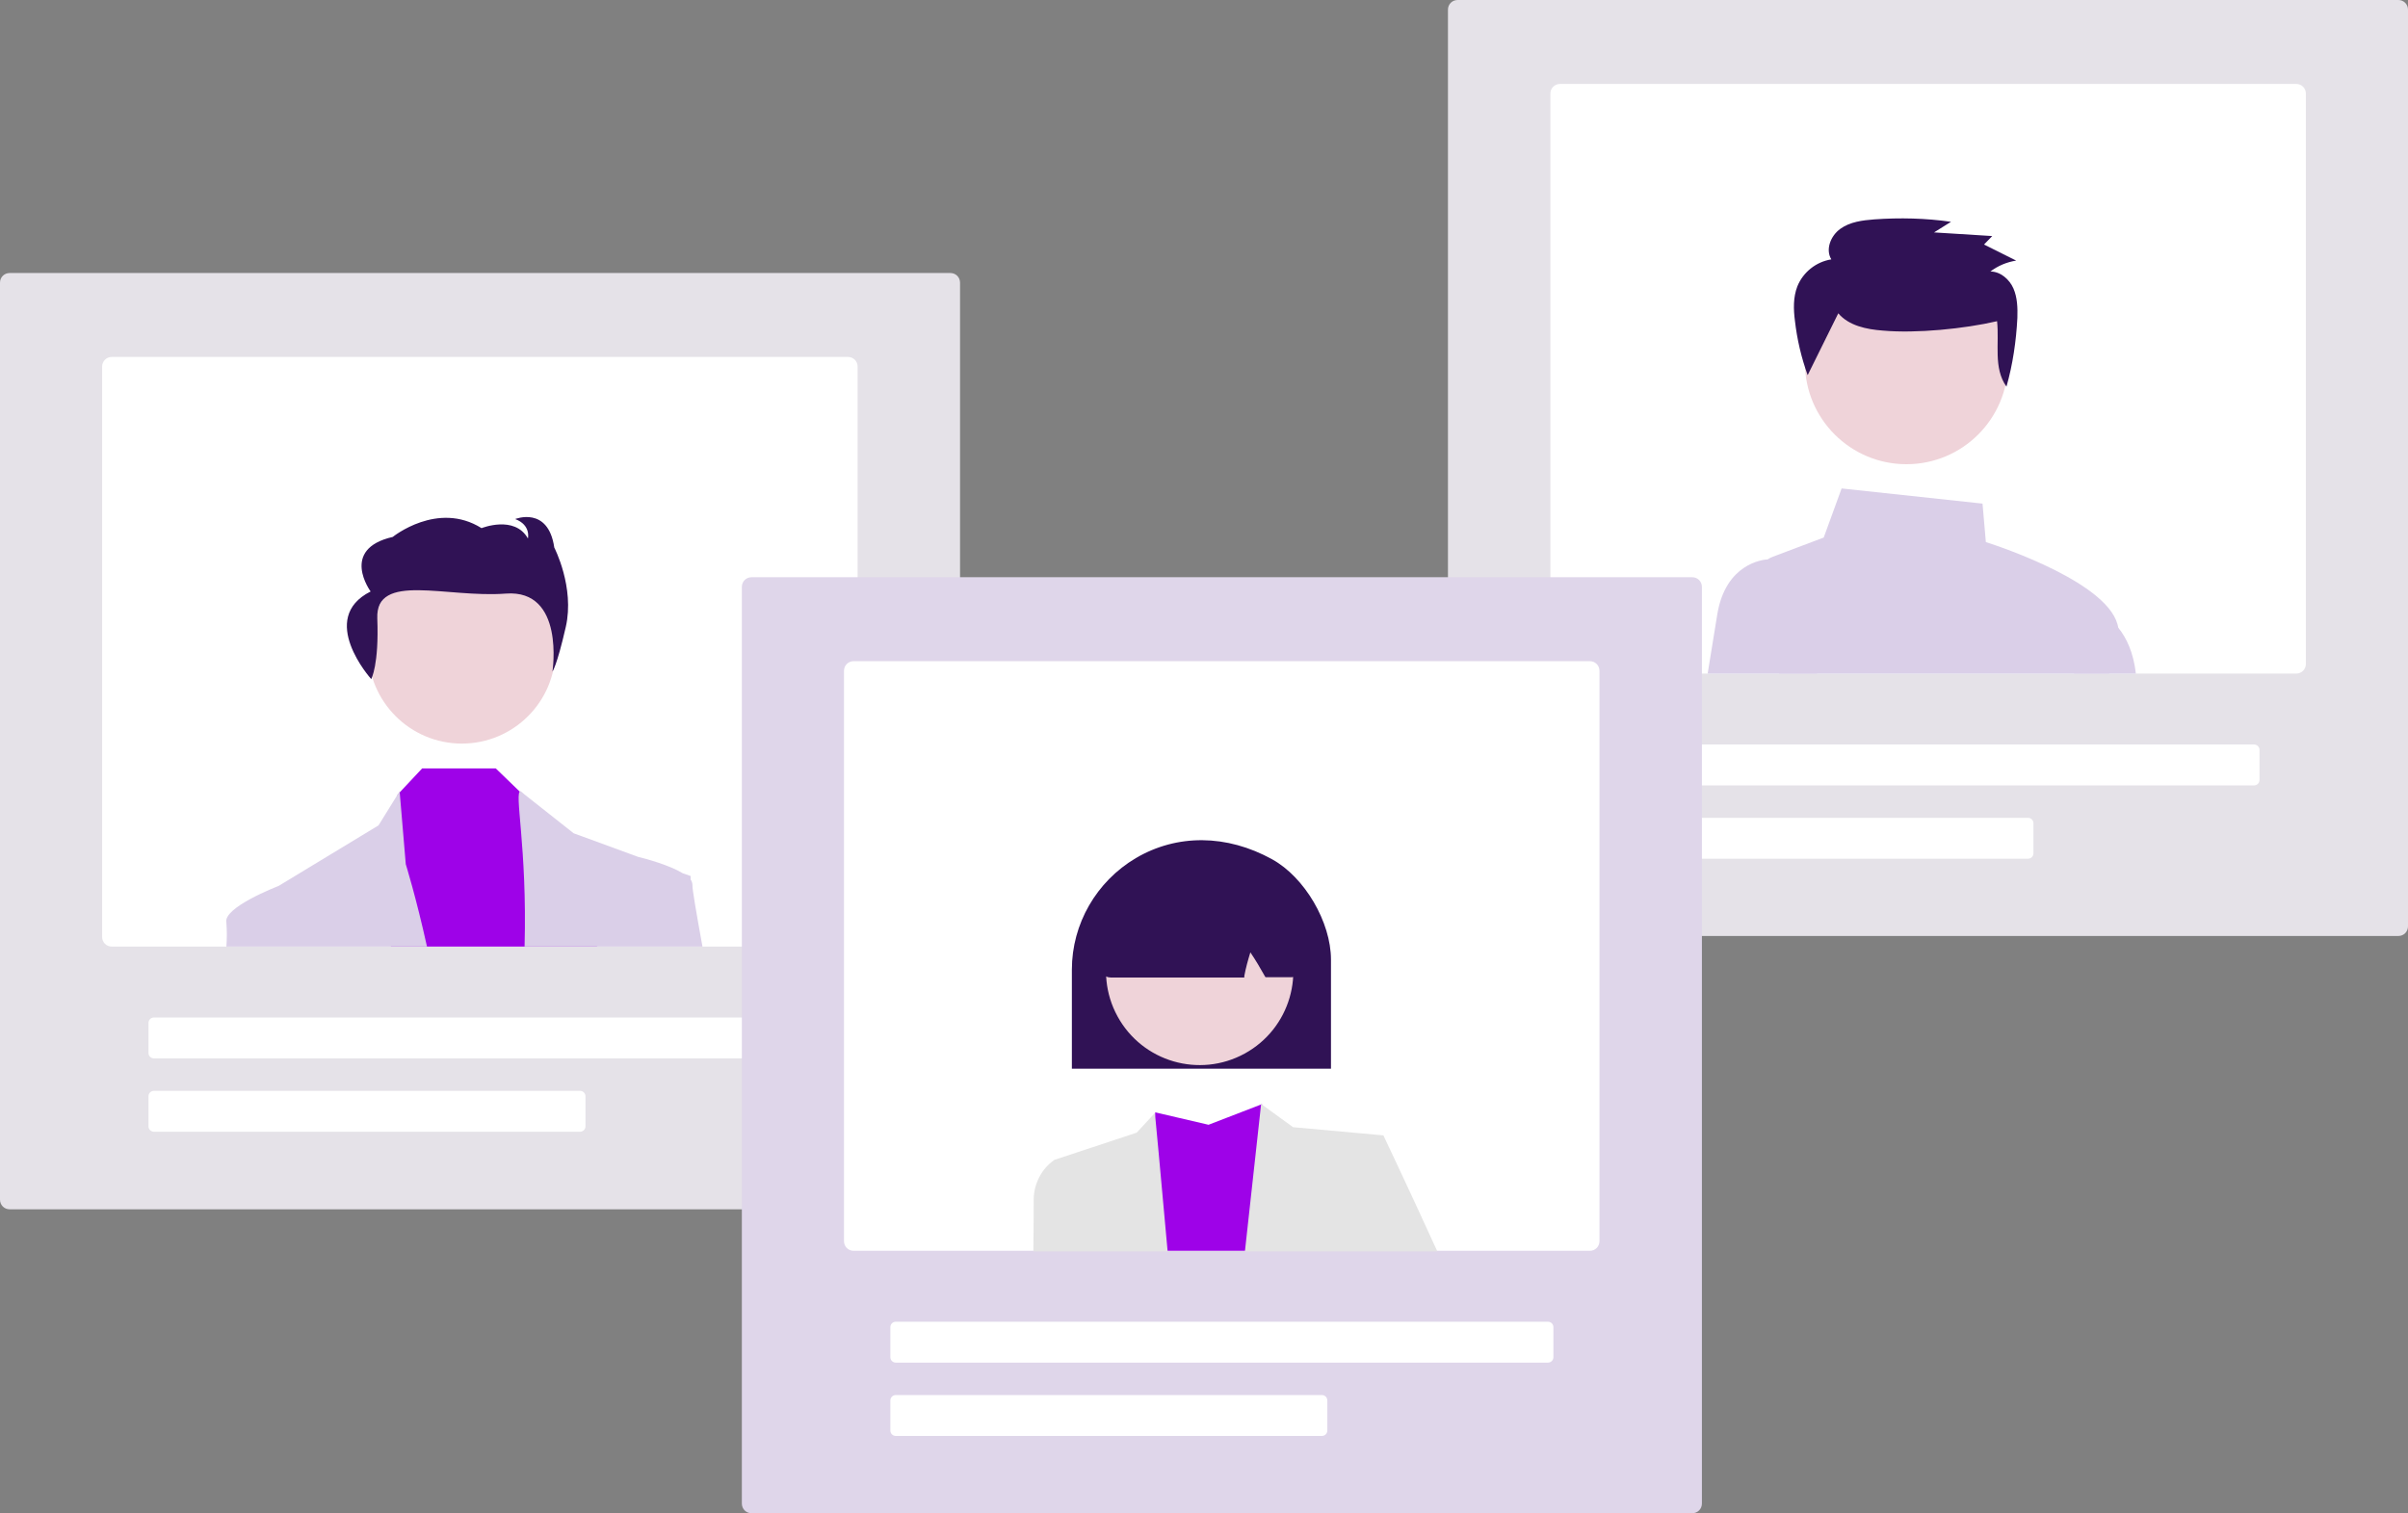 <svg xmlns="http://www.w3.org/2000/svg" id="Layer_1" data-name="Layer 1" version="1.1" viewBox="0 0 794.6 499.4"><rect x="0" y="0" width="794.6" height="499.4" fill="#808080" stroke="none"/><defs><style>.cls-2,.cls-3,.cls-5,.cls-6,.cls-7,.cls-8{stroke-width:0}.cls-2{fill:#e5e2e8}.cls-3{fill:#301255}.cls-5{fill:#9e02e8}.cls-6{fill:#dacfe8}.cls-7{fill:#efd3d9}.cls-8{fill:#fff}</style></defs><path class="cls-2" d="M313.6 399.1H3.2c-1.8 0-3.2-1.4-3.2-3.2V93.3c0-1.8 1.4-3.2 3.2-3.2h310.4c1.8 0 3.2 1.4 3.2 3.2v302.5c0 1.8-1.4 3.2-3.2 3.2Z"/><path class="cls-8" d="M279.8 117.8H36.9c-1.8 0-3.2 1.4-3.2 3.2v188.2c0 1.8 1.4 3.2 3.2 3.2h242.9c1.8 0 3.2-1.4 3.2-3.2V121c0-1.8-1.4-3.2-3.2-3.2ZM266 349.3H50.8c-1 0-1.8-.8-1.8-1.8v-9.9c0-1 .8-1.8 1.8-1.8H266c1 0 1.8.8 1.8 1.8v9.9c0 1-.8 1.8-1.8 1.8Zm-74.6 24.2H50.8c-1 0-1.8-.8-1.8-1.8v-9.9c0-1 .8-1.8 1.8-1.8h140.6c1 0 1.8.8 1.8 1.8v9.9c0 1-.8 1.8-1.8 1.8Z"/><circle class="cls-7" cx="152.4" cy="214.5" r="30.9"/><path class="cls-5" d="M197.2 312.4H129l2.2-50.1.5-.6 7.6-8.1h24.3l9 8.7.7.7 19.2 18.4 4.5 30.9Z"/><path class="cls-6" d="M131.9 261.5v-.4l-7 11.3-33 20c-.5.2-18.4 7.1-17.2 12.1.2 2.6.2 5.3 0 7.9h66.2c-3.6-16.3-7-27.2-7-27.2l-2-23.7Zm96.6 30.7c0-.7-.2-1.4-.6-1.9v-1.2l-2.6-.9c-4.4-2.7-12.2-4.8-14.7-5.4l-21.3-7.8-16.2-12.8-1.3-1.1c-2.3 0 2.2 18.2 1.3 51.3h58.7c-2.1-11.6-3.4-19.2-3.3-20.2Z"/><path class="cls-3" d="M122.5 224.1s2.6-4.6 2-20 22.8-6.7 42.4-8.2 15.4 25.7 15.4 25.7 1.4-1.6 4.4-14.7-3.8-26.2-3.8-26.2c-2-13.8-12.9-9.4-12.9-9.4 5.3 2 4.2 6.4 4.2 6.4-4.4-7.8-15.3-3.4-15.3-3.4-14.5-9.1-29.3 2.9-29.3 2.9-17.6 4-7.3 18-7.3 18-17.7 8.9.1 28.8.1 28.8Z"/><path class="cls-2" d="M791.4 308.9H481c-1.8 0-3.2-1.4-3.2-3.2V3.2c0-1.8 1.4-3.2 3.2-3.2h310.4c1.8 0 3.2 1.4 3.2 3.2v302.5c0 1.8-1.4 3.2-3.2 3.2Z"/><path class="cls-8" d="M757.7 27.7H514.8c-1.8 0-3.2 1.4-3.2 3.2v188.2c0 1.8 1.4 3.2 3.2 3.2h242.9c1.8 0 3.2-1.4 3.2-3.2V30.9c0-1.8-1.4-3.2-3.2-3.2Zm-13.9 231.5H528.6c-1 0-1.8-.8-1.8-1.8v-9.9c0-1 .8-1.8 1.8-1.8h215.2c1 0 1.8.8 1.8 1.8v9.9c0 1-.8 1.8-1.8 1.8Zm-74.6 24.2H528.6c-1 0-1.8-.8-1.8-1.8v-9.9c0-1 .8-1.8 1.8-1.8h140.6c1 0 1.8.8 1.8 1.8v9.9c0 1-.8 1.8-1.8 1.8Z"/><path class="cls-6" d="M696 222.3c1.4-4.9 2.4-9.2 3-12.2.2-.9.2-1.9 0-2.8-2-14.6-39-26.9-43.7-28.4l-1.1-12.7-46.5-5-5.9 16.2-16.7 6.3c-.6.2-1.2.5-1.7.9-2.9 1.9-4.2 5.5-3.4 8.8l7.1 28.9H696Z"/><path class="cls-6" d="M599.6 222.3h-36.1c1.3-8.1 2.5-15.2 3.2-19.7 2.8-16.5 14.8-17.9 16.7-18h7.8l8.4 37.7Zm96.4 0h8.8c-.8-7.1-3.2-11.9-5.7-15-1.7-2.2-3.8-4-6.3-5.2l-.7-.3-7.7 20.5H696Z"/><circle class="cls-7" cx="629.1" cy="119.7" r="33.5"/><path class="cls-3" d="M606.6 103.4c3.5 4.1 9.3 5.3 14.7 5.7 11 1 27-.6 37.7-3.1.8 7.4-1.3 15.4 3.1 21.6 2.1-7.4 3.2-15 3.6-22.7.1-3.3 0-6.7-1.3-9.7s-4.3-5.6-7.6-5.6c2.5-1.9 5.4-3.1 8.5-3.6l-10.6-5.3 2.7-2.8-19.2-1.2 5.6-3.5c-8.4-1.2-16.9-1.4-25.3-.8-3.9.3-8 .8-11.2 3.1s-5 6.8-3 10.1c-5 .8-9.3 4.2-11.2 8.9-1.4 3.6-1.3 7.6-.8 11.4.7 6.1 2.1 12.1 4.2 17.9"/><path d="M558.4 499.4H248c-1.8 0-3.2-1.4-3.2-3.2V193.7c0-1.8 1.4-3.2 3.2-3.2h310.4c1.8 0 3.2 1.4 3.2 3.2v302.5c0 1.8-1.4 3.2-3.2 3.2Z" style="stroke-width:0;fill:#dfd6ea"/><path class="cls-8" d="M524.6 218.2H281.7c-1.8 0-3.2 1.4-3.2 3.2v188.2c0 1.8 1.4 3.2 3.2 3.2h242.9c1.8 0 3.2-1.4 3.2-3.2V221.4c0-1.8-1.4-3.2-3.2-3.2Zm-13.8 231.5H295.6c-1 0-1.8-.8-1.8-1.8V438c0-1 .8-1.8 1.8-1.8h215.2c1 0 1.8.8 1.8 1.8v9.9c0 1-.8 1.8-1.8 1.8Zm-74.6 24.2H295.6c-1 0-1.8-.8-1.8-1.8v-9.9c0-1 .8-1.8 1.8-1.8h140.6c1 0 1.8.8 1.8 1.8v9.9c0 1-.8 1.8-1.8 1.8Z"/><path class="cls-5" d="M427.1 412.8h-48.9l3-45.7 17.6 4.1 17.1-6.6.5-.2c.3 1.1 5.7 22.6 10.6 48.4Z"/><path class="cls-3" d="M353.7 320c0-15.1 8.1-29.1 21.1-36.8 13.6-8 30-7.9 45 .4 10.7 5.9 19.4 20.7 19.4 33.1v36h-85.5V320Z"/><path d="m375.1 373.8-27.2 9c-4.4 3.1-6.9 8.2-6.8 13.6 0 1.7 0 7.8-.1 16.6h44.3c-2.3-25.9-4.2-45.7-4.2-45.7l-6.1 6.6Zm10.3 39.1zm71.1-38.2zm0 0-29.8-2.7-10.2-7.4-.4-.3v.5l-5.3 48.2h63.5c-9.2-20.2-17.8-38.3-17.8-38.3Z" style="fill:#e4e4e4;stroke-width:0"/><circle class="cls-7" cx="395.8" cy="320.9" r="30.9" transform="rotate(-28.7 395.26 320.6)"/><path class="cls-3" d="M363.6 321.2c-.2-.3-.8-.9 3-30.2v-.5h.5c19.3-9.5 38.9-9.7 58.2-.7 1.2.6 2 1.7 2.2 3.1 2.3 27.5 1.7 28.1 1.5 28.4-.7.8-1.7 1.2-2.8 1.2h-8.6l-.2-.3c-1.5-2.7-3.1-5.4-4.8-7.9-.8 2.6-1.5 5.1-2 7.8v.5h-44.1c-1.1 0-2.1-.5-2.8-1.3Z"/></svg>